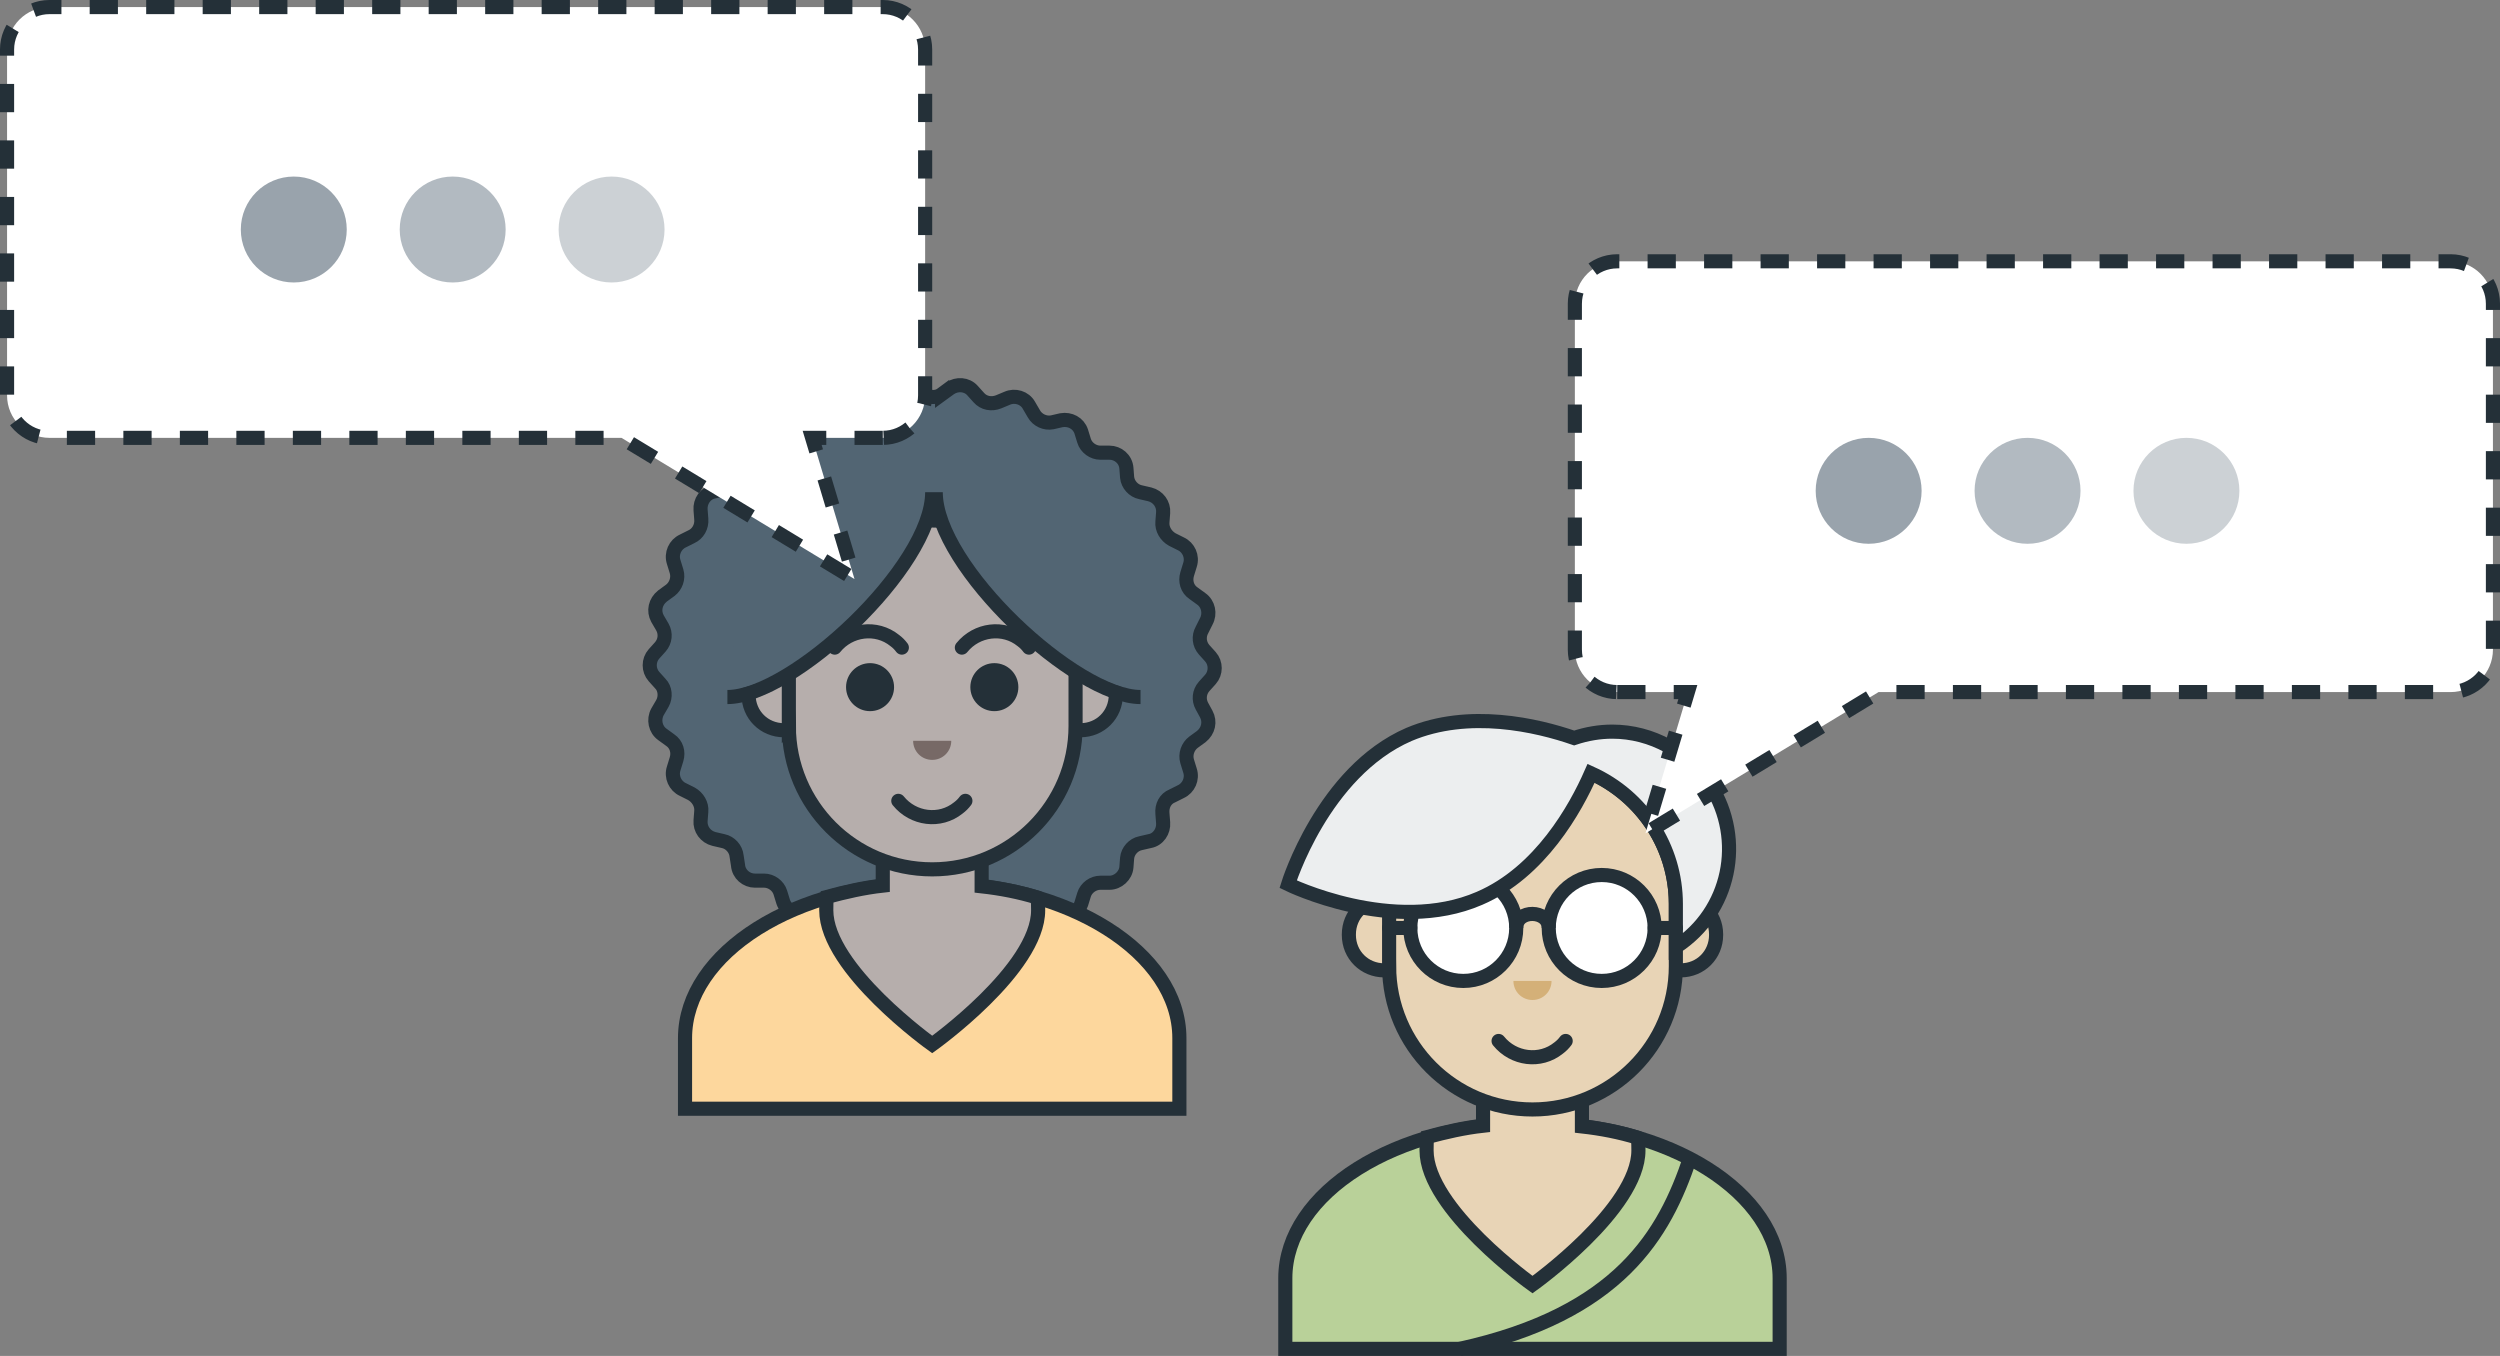 <svg aria-hidden="true" id="Layer_1" xmlns="http://www.w3.org/2000/svg" viewBox="0 0 354 192">
  <rect x="0" y="0" width="354" height="192" fill="#808080" stroke="none"/>
  <style>
    .st1,.st2{fill:#e8d4b6;stroke:#243038;stroke-width:2;stroke-miterlimit:10}.st2{fill:#fff}.st4{stroke-linecap:round}.st4,.st6,.st9{fill:none;stroke:#243038;stroke-width:2;stroke-miterlimit:10}.st9{fill:#b6aeac}.st10{fill:#243038}.st13{fill:#fff;stroke:#243038;stroke-width:2;stroke-miterlimit:10;stroke-dasharray:4}.st14{fill:#99a3ac}.st15{fill:#b2bac1}.st16{fill:#ccd1d5}
  </style>
  <title>
    No-Discussions-400x250
  </title>
  <path d="M217 159c-19.3 0-35 9.9-35 22v10h70v-10c0-12.1-15.7-22-35-22z" fill="#b9d199" stroke="#243038" stroke-width="2" stroke-miterlimit="10"/>
  <path class="st1" d="M196 127.3h42c2.8 0 5 2.2 5 5v.1c0 2.8-2.2 5-5 5h-42c-2.8 0-5-2.2-5-5v-.1c0-2.8 2.2-5 5-5zM231.9 161.1c-2.6-.8-5.2-1.3-7.9-1.6V153c0-3.9-3.1-7-7-7s-7 3.1-7 7v6.4c-2.7.3-5.3.9-7.9 1.6-.1.6-.1 1.3-.1 1.9 0 8.3 15 19 15 19s15-10.7 15-19c0-.5 0-1.2-.1-1.8z"/>
  <path class="st1" d="M196.7 136.8c0 11.2 9.1 20.3 20.3 20.3s20.3-9.1 20.3-20.3V128c0-11.2-9.1-20.3-20.3-20.3s-20.3 9.1-20.3 20.3v8.8z"/>
  <circle class="st2" cx="207.2" cy="131.4" r="7.5"/>
  <circle class="st2" cx="226.8" cy="131.4" r="7.5"/>
  <path d="M217 141.6c1.5 0 2.7-1.2 2.7-2.7h-5.4c0 1.5 1.2 2.7 2.7 2.7z" fill="#d4b078"/>
  <path class="st4" d="M212.2 147.4c2.1 2.6 5.9 3.1 8.5 1 .4-.3.7-.6 1-1"/>
  <path d="M228.3 103.6c-1.8 0-3.6.3-5.4.9-5.2-1.8-14.9-4.1-23.4-.5-12.2 5.3-17.1 21.2-17.1 21.2s14.9 7.3 27.1 2c8.6-3.7 13.6-12.7 15.8-17.7 7.3 3.3 12 10.5 12 18.5v6.1c7.7-5 9.8-15.2 4.9-22.9-3.1-4.7-8.3-7.6-13.9-7.6z" fill="#eceeef" stroke="#243038" stroke-width="2" stroke-miterlimit="10"/>
  <path class="st6" d="M206.7 191c22.7-5 29-16.3 32.6-27M214.7 131.4c0-2.7 4.6-2.6 4.6 0"/>
  <path class="st4" d="M234.3 131.4h3M199.7 131.4h-3"/>
  <path d="M133.4 55.8l1.1-.8c1-.7 2.4-.6 3.2.3l.9 1c.7.8 1.8 1 2.8.6l1.2-.5c1.1-.5 2.5-.1 3.1 1l.7 1.2c.5.9 1.6 1.4 2.6 1.2l1.3-.3c1.2-.2 2.4.4 2.8 1.6l.4 1.3c.3 1 1.3 1.7 2.3 1.7h1.3c1.2 0 2.3.9 2.4 2.2l.1 1.3c.1 1 .9 1.9 1.9 2.1l1.3.3c1.2.3 2 1.4 1.9 2.6l-.1 1.3c-.1 1 .5 2 1.4 2.5l1.2.6c1.1.5 1.7 1.8 1.3 3l-.4 1.3c-.3 1 0 2.1.9 2.7l1.1.8c1 .7 1.3 2.1.7 3.2l-.6 1.2c-.5.9-.4 2 .3 2.8l.9 1c.8.9.8 2.3 0 3.2l-.9 1c-.7.8-.8 1.9-.3 2.8l.6 1.1c.6 1.1.3 2.4-.7 3.2l-1.1.8c-.8.6-1.2 1.7-.9 2.7l.4 1.3c.4 1.2-.2 2.5-1.3 3l-1.2.6c-1 .4-1.5 1.4-1.4 2.5l.1 1.3c.1 1.2-.7 2.4-1.9 2.6l-1.3.3c-1 .2-1.8 1.1-1.9 2.1l-.1 1.3c-.1 1.2-1.2 2.2-2.4 2.2h-1.3c-1 0-2 .7-2.3 1.7l-.4 1.3c-.4 1.2-1.6 1.9-2.8 1.6l-1.3-.6c-1-.2-2.1.2-2.6 1.1l-.7 1.1c-.6 1.1-1.9 1.5-3.1 1l-1.2-.5c-1-.4-2.1-.2-2.8.6l-.9 1c-.8.9-2.2 1.1-3.2.3l-1.1-.8c-.8-.6-2-.6-2.8 0l-1.1.8c-1 .7-2.4.6-3.2-.3l-.9-1c-.7-.8-1.8-1-2.8-.6l-1.2.5c-1.1.5-2.5.1-3.1-1l-.7-1.1c-.5-.9-1.6-1.4-2.6-1.1l-1.3.3c-1.2.2-2.4-.4-2.8-1.6l-.4-1.3c-.3-1-1.3-1.7-2.3-1.7h-1.3c-1.2 0-2.3-.9-2.4-2.2l-.2-1.3c-.1-1-.9-1.9-1.9-2.1l-1.3-.3c-1.2-.3-2-1.4-1.9-2.6l.1-1.3c.1-1-.5-2-1.4-2.5l-1.2-.6c-1.1-.5-1.7-1.8-1.3-3l.4-1.3c.3-1 0-2.1-.9-2.7l-1.1-.8c-1-.7-1.3-2.1-.7-3.2l.7-1.2c.5-.9.4-2.1-.3-2.8l-.9-1c-.8-.9-.8-2.3 0-3.2l.9-1c.7-.8.8-1.9.3-2.8l-.7-1.2c-.6-1.1-.3-2.4.7-3.2l1.1-.8c.8-.6 1.2-1.7.9-2.7l-.4-1.3c-.4-1.2.2-2.5 1.3-3l1.2-.6c.9-.4 1.5-1.4 1.4-2.5l-.1-1.3c-.1-1.2.7-2.4 1.9-2.6l1.3-.3c1-.2 1.8-1.1 1.9-2.1l.2-1.3c.2-1.2 1.2-2.1 2.4-2.1h1.3c1 0 2-.7 2.3-1.7l.4-1.3c.4-1.2 1.6-1.9 2.8-1.6l1.3.3c1 .2 2.1-.3 2.6-1.2l.7-1.2c.6-1.1 1.9-1.5 3.1-1l1.2.5c1 .4 2.1.2 2.8-.6l.9-1c.8-.9 2.2-1.1 3.2-.3l1.1.8c.8.9 2 .9 2.8.3z" fill="#526573" stroke="#243038" stroke-width="2" stroke-miterlimit="10"/>
  <path d="M132 125c-19.3 0-35 9.9-35 22v10h70v-10c0-12.1-15.7-22-35-22z" fill="#fdd79d" stroke="#243038" stroke-width="2" stroke-miterlimit="10"/>
  <path class="st9" d="M111 93.3h42c2.8 0 5 2.2 5 5v.1c0 2.8-2.2 5-5 5h-42c-2.8 0-5-2.2-5-5v-.1c0-2.8 2.2-5 5-5zM146.9 127.1c-2.6-.8-5.2-1.3-7.9-1.6V119c0-3.9-3.1-7-7-7s-7 3.1-7 7v6.4c-2.7.3-5.3.9-7.9 1.6-.1.6-.1 1.3-.1 1.9 0 8.3 15 19 15 19s15-10.7 15-19c0-.5 0-1.2-.1-1.8z"/>
  <path class="st9" d="M111.7 102.8c0 11.2 9.1 20.3 20.3 20.3 11.2 0 20.3-9.1 20.3-20.3V94c0-11.2-9.1-20.3-20.3-20.3s-20.3 9.1-20.3 20.3v8.8z"/>
  <circle class="st10" cx="123.2" cy="97.3" r="3.4"/>
  <circle class="st10" cx="140.8" cy="97.3" r="3.4"/>
  <path d="M132 107.6c1.5 0 2.7-1.2 2.7-2.7h-5.4c0 1.5 1.2 2.7 2.7 2.7z" fill="#776966"/>
  <path class="st4" d="M127.2 113.4c2.1 2.6 5.9 3.1 8.5 1 .4-.3.7-.6 1-1M118.2 91.7c2.1-2.6 5.9-3.1 8.5-1 .4.3.7.6 1 1M136.2 91.7c2.1-2.6 5.9-3.1 8.5-1 .4.3.7.6 1 1"/>
  <path d="M103 97.7c9.2 0 29-18.4 29-29h.5c0 10.6 19.9 29 29 29L152.3 75 132 62l-26 15-3 20.7z" fill="#526573"/>
  <path class="st6" d="M132 69.7c0 10.6-19.9 29-29 29M132.5 69.7c0 10.6 19.9 29 29 29"/>
  <path class="st13" d="M229 98h10l-6 20 33-20h81c3.3 0 6-2.7 6-6V43c0-3.3-2.7-6-6-6H229c-3.3 0-6 2.7-6 6v49c0 3.3 2.7 6 6 6zM125 62h-10l6 20-33-20H7c-3.3 0-6-2.7-6-6V7c0-3.3 2.7-6 6-6h118c3.3 0 6 2.7 6 6v49c0 3.3-2.7 6-6 6z"/>
  <circle class="st14" cx="41.6" cy="32.5" r="7.5"/>
  <circle class="st15" cx="64.1" cy="32.5" r="7.5"/>
  <circle class="st16" cx="86.6" cy="32.5" r="7.5"/>
  <circle class="st14" cx="264.6" cy="69.5" r="7.5"/>
  <circle class="st15" cx="287.1" cy="69.5" r="7.5"/>
  <circle class="st16" cx="309.6" cy="69.5" r="7.5"/>
</svg>
